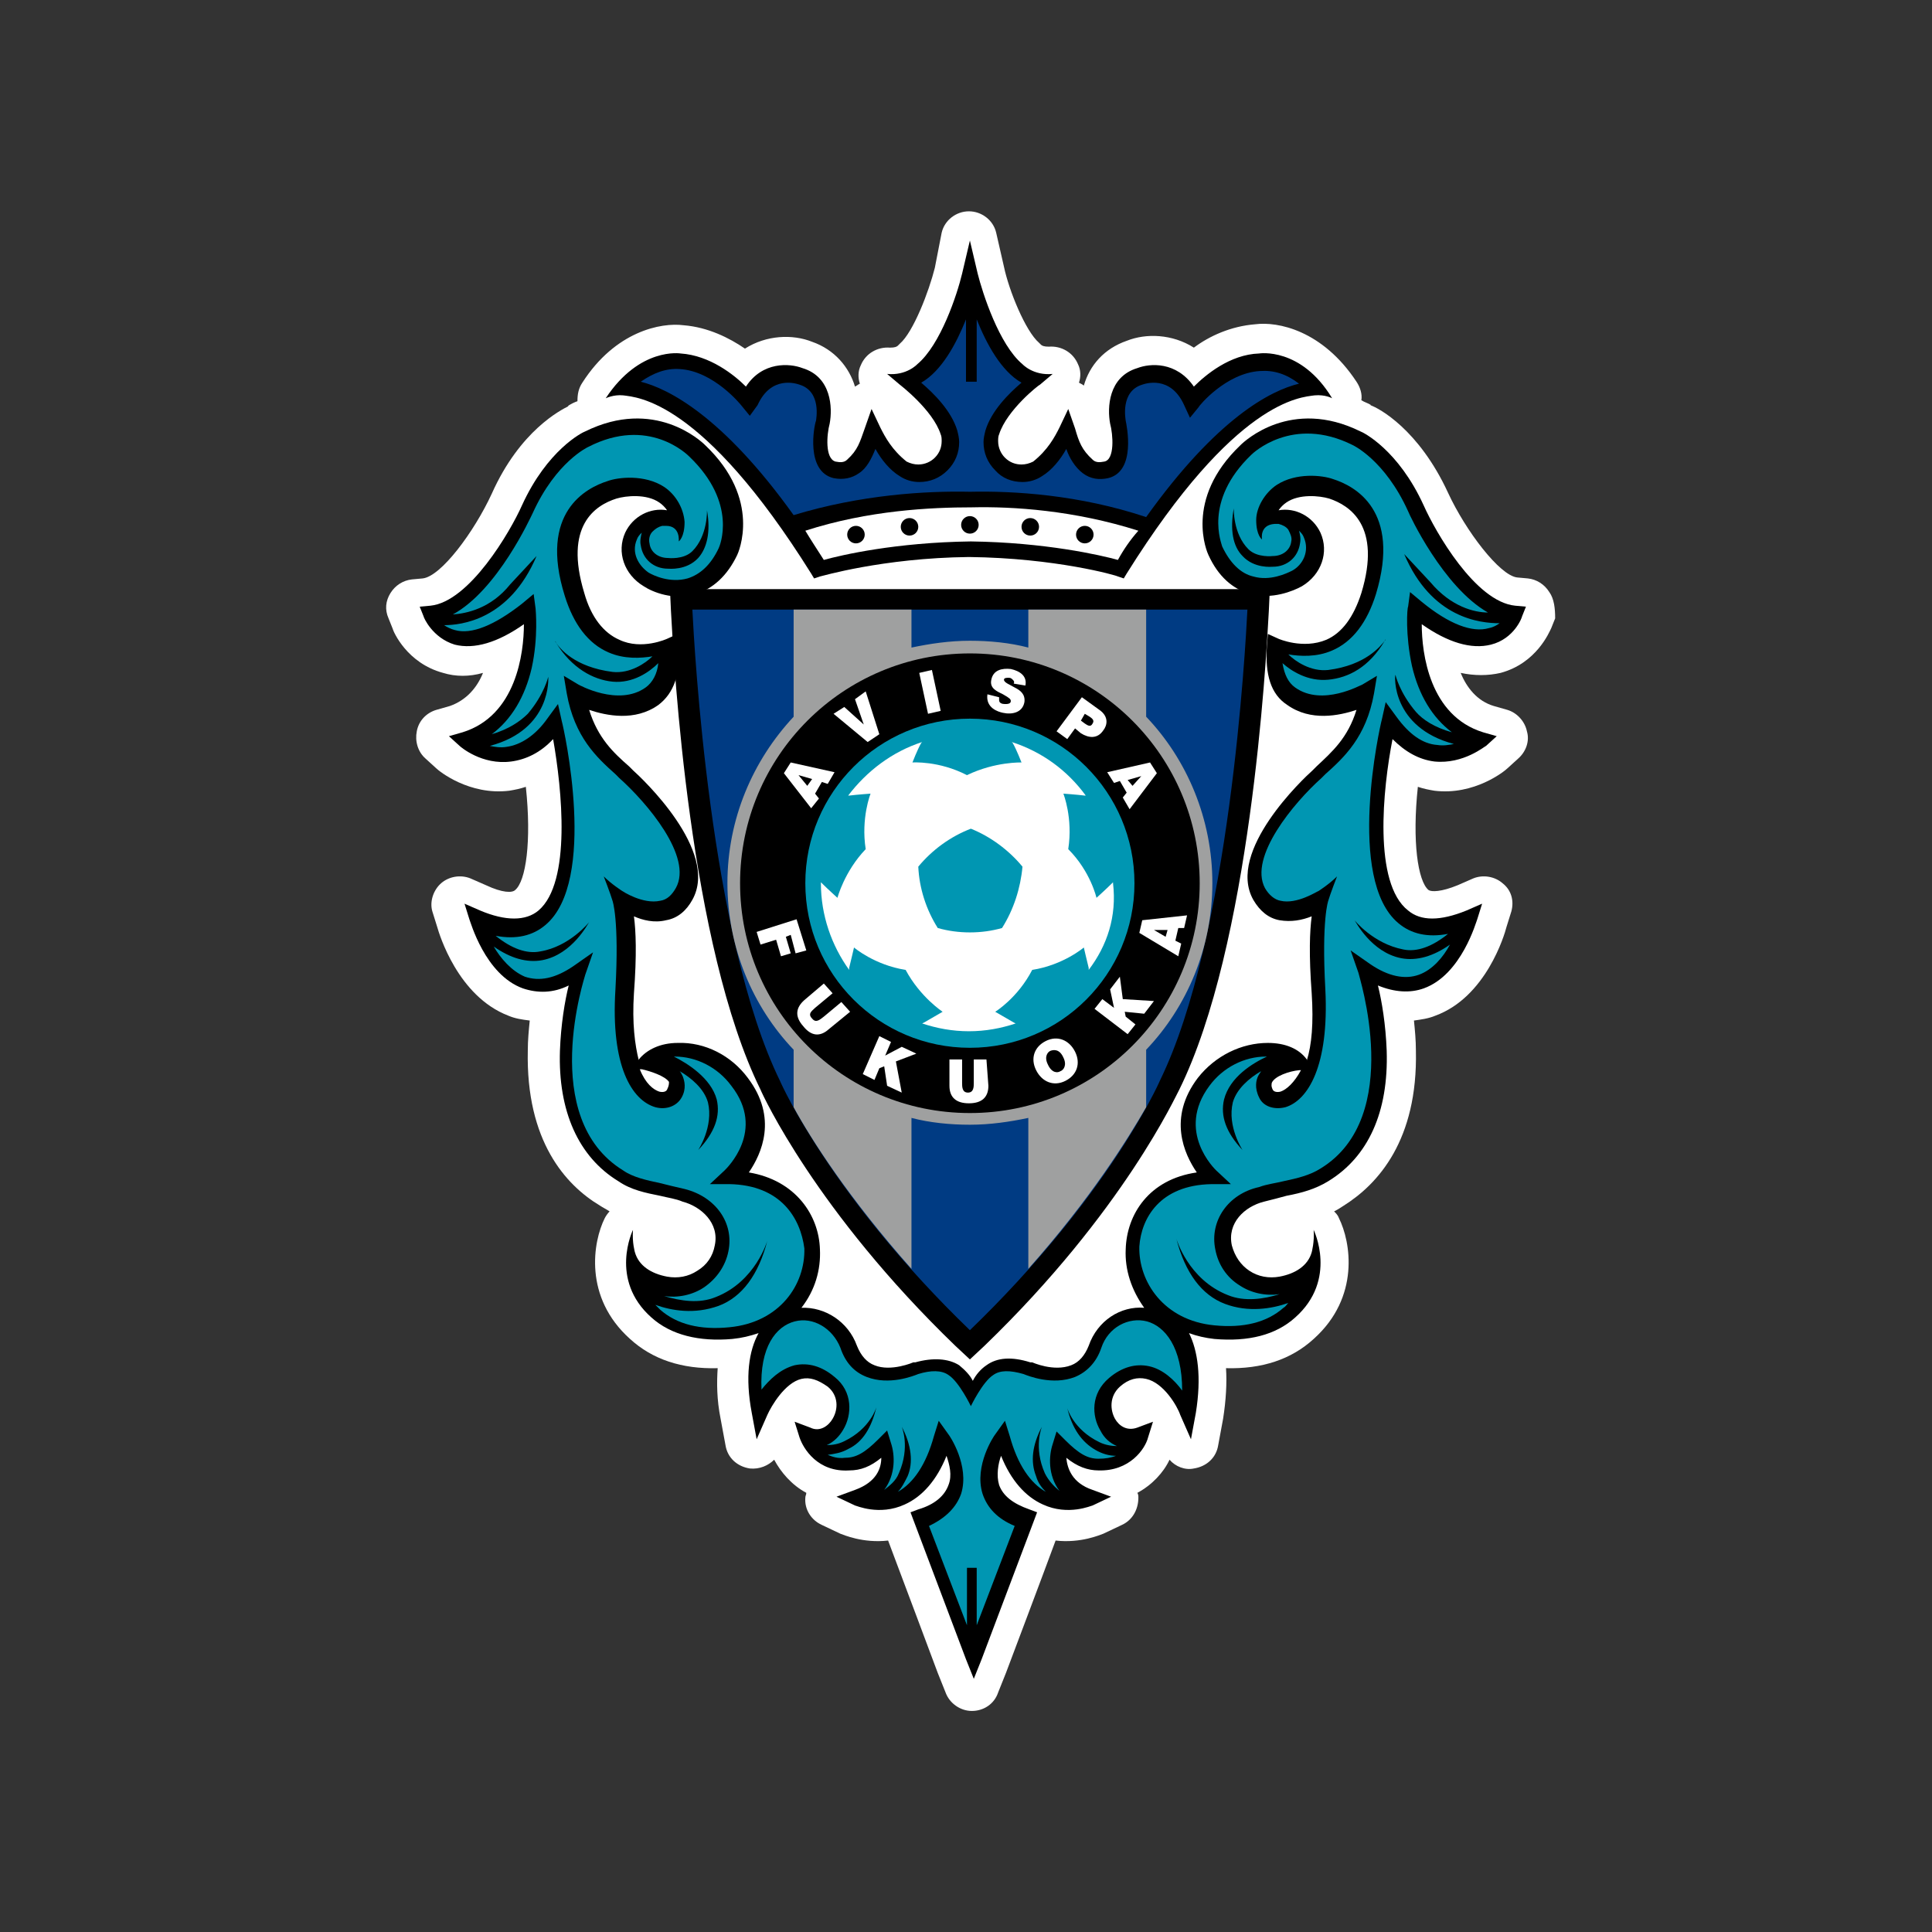 <?xml version="1.0" encoding="UTF-8" standalone="no"?>
<!-- Generator: Adobe Illustrator 18.1.1, SVG Export Plug-In . SVG Version: 6.00 Build 0)  -->
<svg id="レイヤー_1" xmlns="http://www.w3.org/2000/svg" xml:space="preserve" viewBox="0 0 198.4 198.4" width="198.4px" height="198.4px" version="1.1" y="0px" x="0px" xmlns:xlink="http://www.w3.org/1999/xlink" enable-background="new 0 0 198.4 198.4">
	<rect x="0" y="0" width="198.4" height="198.4" fill="#333333" stroke="none"/>
	<path d="m159.1 60.8c-0.5-0.8-1.3-1.3-2.2-1.4l-1.1-0.1c-1.8-0.2-5.3-4.8-7.1-8.7-3-6.5-7.1-8.7-8-9h0.1c-0.3-0.2-0.7-0.3-1-0.5 0.1-0.6-0.1-1.3-0.5-1.9-3.5-5.3-8.1-6.2-10.4-5.9-2.5 0.2-4.7 1.2-6.3 2.4-2.2-1.4-4.9-1.5-6.9-0.7-2.3 0.8-3.8 2.5-4.4 4.6-0.1-0.1-0.3-0.2-0.5-0.3 0.2-0.6 0.2-1.3-0.1-1.9-0.5-1.2-1.7-1.9-3-1.8-0.5 0-0.7-0.1-0.8-0.2l0.1 0.1-0.3-0.3c-1.4-1.2-3.1-5.4-3.6-7.8l-0.8-3.5c-0.3-1.3-1.5-2.2-2.8-2.2s-2.5 0.9-2.8 2.2l-0.7 3.6c-0.6 2.4-2.2 6.6-3.6 7.8l-0.3 0.3 0.1-0.1c-0.1 0.1-0.3 0.2-0.8 0.2-1.3-0.1-2.5 0.6-3 1.8-0.3 0.6-0.3 1.3-0.1 1.9-0.2 0.1-0.3 0.2-0.5 0.3-0.6-2-2.1-3.8-4.4-4.6-2-0.8-4.7-0.7-6.9 0.7-1.6-1.1-3.8-2.2-6.3-2.4-2.3-0.3-7 0.6-10.4 5.9-0.4 0.6-0.5 1.2-0.5 1.9-0.3 0.1-0.7 0.3-1 0.5h0.1c-0.8 0.4-5 2.5-7.9 9-1.8 3.9-5.2 8.5-7.1 8.7l-1.1 0.1c-0.9 0.1-1.7 0.6-2.2 1.4s-0.6 1.7-0.2 2.6l0.4 1c0.1 0.4 1.5 3.6 5.2 4.6 1.3 0.4 2.7 0.4 4.1 0-0.6 1.5-1.7 2.8-3.4 3.4 0 0-1.4 0.4-1.4 0.4-1 0.3-1.8 1.1-2 2.2-0.2 1 0.1 2.1 0.9 2.8l1.1 1c0.3 0.3 3.4 2.8 7.5 2.3 0.6-0.1 1.1-0.2 1.7-0.4 0.6 5.6 0 9.7-1.1 10.6-0.3 0.3-1.3 0.3-3-0.5l-1.6-0.7c-1-0.4-2.2-0.2-3 0.5s-1.2 1.9-0.9 2.9l0.5 1.6c0.2 0.7 2.1 7.1 7.3 9.1 0.7 0.3 1.4 0.4 2.2 0.5-0.1 1-0.2 2-0.2 3.1-0.2 9.3 3.9 13.8 7.4 15.9 0.3 0.2 0.7 0.4 1 0.6-0.2 0.2-0.4 0.5-0.5 0.7-1.2 2.4-2.2 8.1 2.6 12.4 2.3 2.1 5.3 3.1 9 3-0.1 1.5-0.1 3.2 0.3 5.2l0.5 2.7c0.2 1.3 1.2 2.2 2.5 2.4 1 0.1 1.9-0.3 2.5-0.9 0.7 1.3 1.8 2.6 3.3 3.4 0 0.2-0.1 0.3-0.1 0.5-0.1 1.2 0.6 2.3 1.7 2.8l1.9 0.9c0.3 0.1 2.3 1 4.9 0.7 1.1 2.9 5.1 13.6 5.1 13.6l0.8 2c0.4 1.1 1.5 1.9 2.7 1.9s2.3-0.7 2.7-1.9l0.8-2s4-10.6 5.1-13.6c2.6 0.3 4.6-0.6 4.9-0.7 0 0 1.9-0.9 1.9-0.9 1.1-0.5 1.7-1.6 1.7-2.8 0-0.2 0-0.3-0.1-0.5 1.5-0.8 2.7-2.1 3.3-3.4 0.6 0.7 1.6 1.1 2.5 0.9 1.3-0.2 2.3-1.1 2.5-2.4l0.5-2.7c0.3-1.9 0.4-3.7 0.3-5.2 3.7 0.1 6.7-0.9 9-3 4.8-4.3 3.8-10 2.6-12.4-0.1-0.3-0.3-0.5-0.5-0.7 0.4-0.2 0.7-0.4 1-0.6 3.5-2.2 7.6-6.7 7.4-15.9 0-1.1-0.1-2.1-0.2-3.1 0.7-0.1 1.5-0.2 2.2-0.5 5.2-1.9 7.1-8.3 7.3-9.1l0.5-1.6c0.3-1.1 0-2.2-0.9-2.9-0.8-0.7-2-0.9-3-0.5l-1.6 0.7c-1.7 0.7-2.7 0.7-3 0.5-1.1-0.9-1.7-5-1.1-10.6 0.6 0.2 1.1 0.3 1.7 0.4 4.1 0.5 7.2-2 7.5-2.3l1.1-1c0.8-0.7 1.2-1.8 0.9-2.8-0.2-1-1-1.9-2-2.2l-1.4-0.4c-1.7-0.5-2.8-1.9-3.4-3.4 1.4 0.3 2.8 0.3 4.1 0 3.7-1 5-4.2 5.2-4.6l0.4-1c0-1-0.1-2-0.6-2.7z" fill="#fff"/>
				<path d="m155.6 62.2c-4.1-0.4-8.2-7.6-9.4-10.3-2.6-5.7-6.2-7.5-6.5-7.6-7.1-3.5-11.9 1-12.3 1.4-5.9 5.6-3.4 11.1-3.3 11.3 1 2.2 2.5 3.5 4.3 4 2.2 0.6 4.4-0.3 5.3-0.8 2-1.2 2.8-3.5 1.9-5.5-0.8-1.7-2.6-2.6-4.3-2.3 0.2-0.3 0.5-0.6 0.8-0.8 1.3-0.9 3.4-0.7 4.4-0.4 2.1 0.7 5.4 2.8 3.3 9.7-0.8 2.5-2 4.1-3.6 4.8-2.4 1-4.9-0.1-4.9-0.1l-1.1-0.5-0.1 1.2c-0.2 3 0.4 5 2.1 6.1 2.4 1.7 5.3 1.1 7.1 0.5-0.9 2.9-2.5 4.3-4.1 5.8l-0.4 0.4c-0.9 0.8-8.9 8.3-6.1 13.3 0.7 1.2 1.6 1.9 2.7 2.1 1.2 0.2 2.3 0 3.3-0.4-0.2 1.5-0.3 3.9 0 7.9 0.2 3.1 0 5.3-0.5 6.9v-0.1c-0.8-1.1-2.2-1.7-4-1.7-2.7 0-5.4 1.3-7.2 3.6-3.1 4.1-1.4 7.8-0.1 9.7-4.9 0.7-7.2 4.3-7.3 7.9-0.1 2.1 0.6 4.2 1.9 6-2.4-0.2-4.8 1.3-5.7 3.9-0.4 1-1 1.7-1.8 2-1.8 0.7-4-0.3-4-0.3h-0.1-0.1c-1.9-0.6-3.4-0.5-4.5 0.3-0.6 0.4-1.1 1-1.4 1.6-0.3-0.6-0.8-1.1-1.4-1.6-1.1-0.7-2.7-0.8-4.5-0.3h-0.1-0.1s-2.3 1-4 0.3c-0.8-0.3-1.4-1-1.8-2-0.9-2.5-3.3-4-5.7-3.9 1.4-1.8 2-3.9 1.9-6-0.1-3.5-2.5-7.1-7.3-7.9 1.3-1.9 3-5.6-0.1-9.7-1.7-2.3-4.4-3.7-7.2-3.6-1.8 0-3.2 0.7-4 1.7v0.1c-0.4-1.6-0.7-3.8-0.5-6.9 0.3-4 0.2-6.4 0-7.9 0.9 0.4 2.1 0.7 3.3 0.4 1.2-0.2 2.1-1 2.7-2.1 2.8-5-5.2-12.5-6.1-13.3l-0.4-0.4c-1.6-1.4-3.2-2.9-4.1-5.8 1.8 0.6 4.7 1.2 7.1-0.5 1.6-1.2 2.3-3.2 2.1-6.1l-0.1-1.2-1.1 0.5s-2.6 1.2-4.9 0.1c-1.6-0.7-2.9-2.3-3.6-4.8-2.1-6.9 1.1-9 3.3-9.7 1-0.3 3.1-0.5 4.4 0.4 0.3 0.2 0.6 0.5 0.8 0.8-1.7-0.3-3.5 0.6-4.3 2.3-0.9 2-0.1 4.3 1.9 5.5 0.9 0.6 3.1 1.5 5.3 0.8 1.8-0.5 3.3-1.9 4.3-4 0.1-0.2 2.6-5.7-3.3-11.3-0.4-0.4-5.2-4.9-12.3-1.4-0.3 0.1-3.9 1.9-6.5 7.6-1.2 2.7-5.4 9.9-9.4 10.3l-1.1 0.1 0.4 1c0 0.1 0.9 2.2 3.2 2.9 2 0.5 4.4-0.2 7.1-2.1 0 3-0.8 9.4-6.3 11.1l-1.4 0.4 1.1 1c0.1 0.1 2.3 2 5.3 1.6 1.5-0.2 3-0.9 4.3-2.3 0.9 5.1 1.9 14.7-1.5 17.6-1.3 1.1-3.4 1.1-6 0l-1.6-0.7 0.5 1.6c0.1 0.2 1.6 5.7 5.5 7.1 1.5 0.5 3.1 0.5 4.7-0.3-0.4 1.6-0.8 4-0.9 6.7-0.2 6.2 1.9 10.9 6 13.4 1.3 0.9 2.8 1.2 4.3 1.5 0.8 0.2 1.6 0.3 2.3 0.6 1.9 0.5 3.8 2.2 3.3 4.5-0.2 1.1-0.8 2-1.8 2.6-0.9 0.6-2 0.8-3.1 0.6-1.6-0.3-2.9-1.1-3.3-2.5 0 0-0.3-1-0.2-2.3 0 0-2.5 5.1 1.9 9 2 1.8 4.9 2.5 8.3 2.2 1-0.1 1.8-0.3 2.7-0.6-1 1.8-1.4 4.5-0.7 8.2l0.5 2.7 1.1-2.5c0.4-0.9 1.8-3.3 3.5-3.7 0.9-0.2 1.7 0.1 2.7 0.8 1.1 0.9 1.1 2.3 0.5 3.3-0.4 0.7-1.3 1.4-2.3 0.9l-1.6-0.6 0.5 1.6c0.4 1.2 1.9 3.6 5.1 3.4 1.2 0 2.2-0.4 3.3-1.3 0 1.1-0.5 2.5-2.7 3.3l-1.9 0.7 1.9 0.9c0.1 0 2.5 1.1 5.1-0.1 1.8-0.8 3.3-2.5 4.3-5 0.3 0.9 0.6 2 0.2 3-0.4 1.1-1.4 2-3.1 2.5l-0.8 0.3 0.3 0.8 5.4 14.3 0.8 2 0.8-2 5.4-14.3 0.3-0.8-0.8-0.3c-1.7-0.6-2.7-1.4-3.1-2.5-0.3-1-0.1-2.2 0.2-3 1 2.5 2.5 4.2 4.3 5 2.6 1.2 5 0.1 5.1 0.1l1.9-0.9-1.9-0.7c-2.1-0.7-2.6-2.2-2.7-3.3 1.1 0.9 2.2 1.3 3.3 1.3 3.2 0.1 4.8-2.2 5.1-3.4l0.5-1.6-1.6 0.6c-1.1 0.4-1.9-0.2-2.3-0.9-0.5-0.9-0.6-2.3 0.5-3.3 0.9-0.8 1.8-1 2.7-0.8 1.8 0.4 3.2 2.8 3.5 3.7l1.1 2.5 0.5-2.7c0.6-3.7 0.2-6.4-0.7-8.2 0.8 0.3 1.7 0.5 2.6 0.6 3.5 0.3 6.3-0.4 8.3-2.2 4.4-3.9 1.9-9 1.9-9 0.1 1.2-0.2 2.3-0.2 2.3-0.4 1.4-1.7 2.2-3.3 2.5-1.1 0.2-2.2 0-3.1-0.6s-1.5-1.5-1.8-2.6c-0.5-2.3 1.3-4 3.3-4.5 0.8-0.2 1.6-0.4 2.3-0.6 1.6-0.3 3-0.7 4.3-1.5 4.1-2.5 6.2-7.1 6-13.4-0.1-2.7-0.5-5.1-0.9-6.7 1.7 0.7 3.3 0.8 4.7 0.3 3.9-1.4 5.4-6.9 5.5-7.1l0.5-1.6-1.6 0.7c-2.7 1.1-4.7 1.1-6 0-3.6-2.8-2.6-12.5-1.6-17.6 1.3 1.3 2.7 2.1 4.3 2.3 3 0.3 5.2-1.6 5.3-1.6l1.1-1-1.4-0.4c-5.5-1.7-6.3-8.1-6.3-11.1 2.7 1.9 5.1 2.6 7.1 2.1 2.4-0.6 3.2-2.8 3.2-2.9l0.4-1-1.1-0.1zm-87.1 49.7c-0.1 0.2-0.4 0.3-0.8 0.2-0.6-0.2-1.4-0.8-2-2.3h0.2c0.9 0.2 2.4 0.7 2.8 1.3 0 0.2 0 0.4-0.2 0.8zm63 0.2c-0.4 0.1-0.7 0-0.8-0.2-0.2-0.4-0.1-0.6-0.1-0.7 0.3-0.7 1.8-1.2 2.8-1.3h0.2c-0.7 1.3-1.5 2-2.1 2.2z"/>
				<path d="m133.6 60v0z"/>
				<path d="m65.6 60.1v0z"/>
			<g fill="#0096B2">
				<path d="m144.2 56.9s1.4 1.5 2.7 2.9c2.1 2.5 4.5 3.1 5.9 3.1-4.6-2.6-8.1-10.1-8.2-10.4-2.4-5.3-5.7-6.8-5.7-6.8-6.2-3.1-10.3 0.9-10.4 1-5 4.8-3 9.2-3 9.4 0.8 1.7 1.9 2.8 3.2 3.1 1.7 0.5 3.4-0.3 4-0.6 1.1-0.6 1.8-2 1.2-3.4-0.1-0.3-0.3-0.5-0.5-0.7 0.1 0.4 0.2 0.8 0.1 1.3-0.2 1.4-1.3 2.4-2.8 2.4-0.1 0-1.9 0.2-3.1-1.1-1-1-1.3-2.7-0.9-4.9 0 0-0.1 2.6 1.5 4.2 0.9 0.9 2.5 0.7 2.5 0.7 1 0 1.8-0.6 1.9-1.5 0.1-0.4-0.1-0.8-0.3-1.2-0.2-0.3-0.6-0.5-1-0.6h-0.4c-1.6 0.1-1.3 1.6-1.3 1.6s-0.6-0.4-0.6-2c0-1.3 0.9-2.8 2.1-3.6 2-1.3 4.7-1 5.8-0.6 2.2 0.7 7 3.2 4.4 11.8-0.9 2.9-2.4 4.9-4.5 5.8-1.6 0.7-3.3 0.6-4.5 0.4 0.7 0.7 2.3 1.8 4.1 1.6 3.9-0.5 5.4-2.5 5.8-3 0-0.1 0.1-0.1 0.1-0.2 0 0 0 0.1-0.1 0.2-1.6 2.7-3.7 3.8-5.8 4s-3.8-0.9-4.7-1.7c0.2 1.2 0.6 2 1.3 2.5 2.8 2 6.8-0.3 6.9-0.3l1.5-0.9-0.3 1.8c-0.8 4.5-3.1 6.6-5 8.3l-0.4 0.4c-2.8 2.5-7.5 8.1-5.8 11.3 0.4 0.7 1 1.2 1.6 1.3 1.7 0.4 3.8-1 3.9-1 0 0 1.1-0.7 1.9-1.5 0 0-0.7 1.8-0.9 2.5 0 0-0.7 1.9-0.3 9.1 0.4 7.9-1.8 11.4-4.1 12.1-1.2 0.3-2.3-0.1-2.7-1-0.5-1-0.3-1.8-0.1-2.2 0.1-0.2 0.2-0.3 0.3-0.5-1.2 0.7-2.5 1.8-2.9 3.2-0.6 2.5 1 4.9 1 4.9-1.7-1.8-2.3-3.5-1.9-5.2 0.6-2.3 2.9-3.7 4.4-4.4h-0.1c-2.2 0-4.4 1.1-5.8 3-3.5 4.7 0.6 8.6 0.7 8.7l1.5 1.4h-2c-5.3 0.1-7.2 3.5-7.4 6.4-0.1 3.6 2.5 7.6 7.7 8.1 3 0.3 5.4-0.3 7.1-1.8 0.2-0.1 0.3-0.3 0.5-0.5-1.7 0.6-4.1 1-6.5 0.1s-4.1-3.2-5-6.7c0 0 1.2 4.2 5.3 5.8 1.7 0.7 3.7 0.4 5.3-0.1-1.4 0.2-2.9-0.1-4.1-0.9-1.3-0.8-2.2-2.1-2.5-3.7-0.6-2.9 1.3-5.7 4.5-6.4 0.8-0.3 1.7-0.4 2.5-0.6 1.4-0.3 2.7-0.6 3.8-1.3 8.7-5.3 3.9-19.9 3.9-20.1l-0.8-2.3 2 1.4c1.9 1.3 3.6 1.6 5 1.1s2.5-1.8 3.2-3.1c-1.7 1.2-3.4 1.7-5 1.4-3.1-0.6-4.7-3.8-4.8-3.9 0 0 1.9 2.4 5 3 1.4 0.3 3-0.3 4.6-1.6-2.1 0.4-3.8 0-5.1-1.1-5.4-4.5-1.9-20.2-1.7-20.9l0.4-1.8 1.1 1.5c1.3 1.8 2.7 2.8 4.2 2.9 0.6 0.1 1.2 0 1.7-0.1-6.4-1.7-6.1-7-6-7.1 0 0 0.4 1.8 2.1 3.8 0.7 0.8 1.9 1.6 3.7 2.1-2-1.5-3.4-3.8-4.1-6.8-0.7-3.2-0.5-6-0.4-6.1l0.2-1.5 1.2 1c2.8 2.3 5.2 3.2 6.9 2.7 0.5-0.1 0.8-0.3 1.1-0.5-2 0-7-0.5-9.8-7.1z"/>
				<path d="m74.9 121.6h-2l1.5-1.4c0.2-0.2 4.3-4.1 0.7-8.7-1.4-1.9-3.6-3-5.8-3h-0.1c1.4 0.7 3.8 2.2 4.4 4.4 0.4 1.7-0.2 3.4-1.9 5.2 0 0 1.6-2.4 1-4.9-0.4-1.4-1.7-2.5-2.9-3.2 0.1 0.1 0.2 0.3 0.3 0.5 0.2 0.5 0.4 1.3-0.1 2.2s-1.6 1.3-2.7 1c-2.4-0.7-4.6-4.2-4.1-12.1 0.4-7.2-0.3-9.1-0.3-9.1-0.2-0.7-0.9-2.5-0.9-2.5 0.8 0.8 1.9 1.5 1.9 1.5s2.1 1.4 3.9 1c0.7-0.1 1.2-0.6 1.6-1.3 1.8-3.2-3-8.8-5.8-11.3l-0.4-0.4c-1.9-1.7-4.2-3.8-5-8.3l-0.3-1.8 1.5 0.9s4.1 2.3 6.9 0.3c0.7-0.5 1.2-1.4 1.3-2.5-0.9 0.9-2.6 2.1-4.7 1.9-2-0.2-4.2-1.4-5.8-4-0.1-0.1-0.1-0.2-0.1-0.2 0 0.1 0.1 0.1 0.1 0.2 0.4 0.6 1.9 2.5 5.8 3 1.8 0.2 3.4-0.9 4.1-1.6-1.2 0.2-2.9 0.3-4.5-0.4-2.1-0.9-3.6-2.9-4.5-5.8-2.7-8.6 2.2-11.1 4.4-11.8 1.1-0.4 3.8-0.7 5.8 0.6 1.2 0.8 2 2.2 2.1 3.6 0 1.6-0.6 2-0.6 2s0.2-1.6-1.3-1.6h-0.4c-0.4 0.1-0.7 0.3-1 0.6s-0.4 0.8-0.3 1.2c0.1 0.9 0.9 1.5 1.9 1.5 0 0 1.6 0.2 2.5-0.7 1.6-1.6 1.5-4.2 1.5-4.2 0.4 2.2 0 3.9-0.9 4.9-1.2 1.3-3 1.1-3.1 1.1-1.5 0-2.6-1-2.8-2.4-0.1-0.4 0-0.9 0.1-1.3-0.2 0.2-0.4 0.4-0.5 0.7-0.6 1.4 0.2 2.7 1.2 3.4 0.5 0.3 2.2 1.1 4 0.6 1.3-0.4 2.4-1.4 3.2-3.1 0.1-0.2 2-4.6-3-9.4-0.2-0.2-4.2-4.2-10.4-1 0 0-3.3 1.5-5.7 6.8-0.2 0.4-3.6 7.9-8.2 10.4 1.4-0.1 3.9-0.6 5.9-3.1 1.3-1.4 2.7-2.9 2.7-2.9-2.8 6.6-7.8 7.1-9.5 7.1 0.3 0.2 0.7 0.4 1.1 0.5 1.7 0.5 4.1-0.5 6.9-2.7l1.2-1 0.2 1.5c0 0.1 0.3 2.9-0.4 6.1-0.7 3-2.1 5.3-4.1 6.8 1.7-0.5 2.9-1.3 3.7-2.1 1.7-2 2.1-3.8 2.1-3.8 0 0.1 0.4 5.4-6 7.1 0.5 0.1 1.1 0.2 1.7 0.1 1.5-0.2 3-1.2 4.2-2.9l1.1-1.5 0.4 1.8c0.2 0.7 3.7 16.4-1.7 20.9-1.3 1.1-3 1.5-5.1 1.1 1.6 1.3 3.2 1.9 4.6 1.6 3-0.5 5-3 5-3-0.1 0.1-1.7 3.3-4.8 3.9-1.6 0.3-3.3-0.2-5-1.4 0.7 1.2 1.8 2.5 3.2 3.1 1.5 0.5 3.1 0.2 5-1.1l2-1.4-0.8 2.3c0 0.1-4.9 14.7 3.9 20.1 1 0.7 2.4 1 3.8 1.3 0.8 0.2 1.6 0.4 2.5 0.6 3.2 0.8 5.1 3.5 4.5 6.4-0.3 1.5-1.2 2.8-2.5 3.7-1.2 0.8-2.7 1.1-4.1 0.9 1.7 0.5 3.6 0.8 5.3 0.1 4.1-1.6 5.3-5.8 5.3-5.8-0.9 3.5-2.6 5.8-5 6.7-2.5 0.9-4.8 0.5-6.5-0.1l0.5 0.5c1.7 1.5 4.1 2.1 7.1 1.8 5.2-0.5 7.8-4.4 7.7-8.1-0.4-3.1-2.4-6.5-7.7-6.6z"/>
				<path d="m117.8 135.7c-1.9-0.5-4 0.6-4.7 2.7-0.5 1.5-1.5 2.5-2.7 3-2.3 0.9-4.8-0.1-5.3-0.3-1.4-0.4-2.4-0.4-3.1 0.1-1.1 0.7-2.3 3.2-2.3 3.2s-1.2-2.5-2.3-3.2c-0.7-0.5-1.8-0.5-3.1-0.1-0.5 0.2-3 1.2-5.3 0.3-1.3-0.5-2.2-1.5-2.7-3-0.8-2-2.8-3.2-4.7-2.7s-3.6 2.6-3.4 7c0.8-1 1.9-2.1 3.4-2.5 1.4-0.3 2.8 0.1 4.1 1.2 1.9 1.5 1.8 3.9 0.9 5.4-0.4 0.7-1 1.3-1.7 1.6 0.6 0 1.2-0.1 1.8-0.4 2.7-1.3 3.3-3.5 3.3-3.5-0.5 2.1-1.4 3.6-2.9 4.3-0.7 0.4-1.4 0.5-2.1 0.6 0.5 0.2 1 0.4 1.8 0.3 1.1 0 2-0.5 3.4-1.9l0.9-0.9 0.4 1.3c0.4 1.2 0.5 3.2-0.7 4.8 0.5-0.4 1.2-0.9 1.5-1.7 1.2-2.7 0.3-4.8 0.3-4.8 1 1.9 1.2 3.7 0.6 5.1-0.3 0.6-0.6 1.2-1 1.6 1.6-0.9 2.9-2.8 3.7-5.7l0.5-1.6 1 1.4c0.1 0.1 2.2 3.2 1.3 6.1-0.5 1.4-1.6 2.5-3.3 3.3l3.9 10.2v-5.9h1v5.9l3.9-10.2c-1.7-0.7-2.8-1.8-3.3-3.3-0.9-2.9 1.2-6 1.3-6.1l1-1.4 0.5 1.6c0.8 2.9 2.1 4.8 3.7 5.7-0.4-0.4-0.8-0.9-1-1.6-0.6-1.5-0.4-3.2 0.6-5.1 0 0-0.9 2.1 0.3 4.8 0.4 0.8 1 1.4 1.5 1.8-1.2-1.6-1.1-3.6-0.7-4.8l0.4-1.3 0.9 0.9c1.4 1.4 2.3 1.9 3.4 1.9 0.7 0 1.3-0.1 1.8-0.3-0.7 0-1.4-0.2-2.1-0.6-1.4-0.8-2.4-2.2-2.9-4.3 0 0 0.6 2.2 3.3 3.5 0.6 0.3 1.3 0.4 1.8 0.4-0.7-0.3-1.3-0.8-1.7-1.6-0.9-1.5-1-3.8 0.9-5.4 1.3-1.1 2.7-1.5 4.1-1.2s2.6 1.4 3.4 2.5c0-4.5-1.8-6.6-3.6-7.1z"/>
			</g>
			<path d="m129.3 36.3c-3 0.1-5.5 2.2-6.7 3.4-1.8-2.6-4.5-2.4-5.8-1.9-3 0.9-3.1 4.1-2.8 5.7 0.3 1.1 0.5 3.7-0.6 3.9-0.5 0.1-0.9 0.1-1.2-0.2-1.1-1-1.4-1.8-1.8-3.2l-0.7-2-0.9 1.9c-0.5 1-1.2 2.3-2.7 3.5-0.4 0.2-0.8 0.3-1.2 0.3-0.6 0-1.2-0.2-1.7-0.7-0.4-0.4-0.7-1-0.7-1.7 0-0.2 0-0.5 0.1-0.7 0.8-2.5 4.1-5.1 4.2-5.1l1.3-1.1c-2 0.2-3.1-1-3.1-1-2.4-2-4.1-7.3-4.6-9.3l-0.8-3.4-0.8 3.4c-0.5 2.1-2.2 7.3-4.6 9.3 0 0-1.1 1.2-3.1 1l1.3 1.1s3.4 2.6 4.2 5.1c0.1 0.2 0.1 0.5 0.1 0.7 0 0.6-0.2 1.2-0.7 1.7-0.4 0.4-1 0.7-1.7 0.7-0.4 0-0.8-0.1-1.2-0.3-1.5-1.2-2.2-2.5-2.7-3.5l-0.9-1.9-0.7 2c-0.5 1.4-0.7 2.2-1.8 3.2-0.3 0.3-0.7 0.3-1.2 0.2-1.1-0.3-0.9-2.8-0.6-3.9 0.3-1.6 0.2-4.8-2.8-5.7-1.3-0.5-4.1-0.7-5.8 1.9-1.2-1.2-3.7-3.2-6.7-3.4 0 0-4.2-0.7-7.7 4.6 0 0 0.8-0.4 1.8-0.3 1.4 0.2 8.1 0.4 19.3 18.3 0 0 0.3 0.5 0.3 0.5l0.6-0.2c0.1 0 6.4-1.9 15.3-2 8.9 0.1 15.2 1.9 15.3 2l0.6 0.2s0.3-0.5 0.3-0.5c11.2-17.9 17.9-18.1 19.3-18.3 1.1-0.1 1.8 0.3 1.8 0.3-3.2-5.3-7.5-4.6-7.5-4.6z"/>
				<path d="m99.6 50.5c4.5-0.1 11.2 0.3 18.1 2.6 7.3-10.2 12.8-13 15.7-13.7-1.3-1-2.6-1.4-4-1.3-3.5 0.2-6.3 3.6-6.3 3.7l-0.9 1.1-0.6-1.3c-1.4-3.1-4-2.2-4.3-2.1-2.3 0.7-1.7 3.6-1.7 3.7 0.1 0.5 1.1 5.2-1.8 5.9-0.9 0.2-1.8 0.1-2.6-0.5s-1.4-1.6-1.7-2.5c-0.6 1.1-1.5 2.2-2.5 2.8-0.6 0.4-1.3 0.6-2 0.6-1.1 0-2.1-0.4-2.8-1.2-0.8-0.8-1.2-1.8-1.2-2.9 0-0.4 0.1-0.8 0.2-1.2 0.6-2 2.4-3.8 3.7-4.9-2.1-1.2-3.6-4-4.6-6.5v6.4h-1.1v-6.4c-1 2.5-2.5 5.3-4.6 6.5 1.3 1.1 3.1 2.9 3.7 4.9 0.1 0.4 0.2 0.8 0.2 1.2 0 1.1-0.4 2.1-1.2 2.9s-1.8 1.2-2.9 1.2c-0.7 0-1.4-0.2-2-0.6-1-0.6-1.9-1.7-2.5-2.8-0.4 1-0.9 2-1.7 2.5-0.7 0.5-1.6 0.7-2.6 0.5-2.9-0.7-2-5.4-1.8-5.9 0-0.1 0.6-3-1.7-3.7-0.3-0.1-2.9-1-4.3 2.1l-0.8 1.1-0.9-1.1s-2.8-3.5-6.3-3.7c-1.4-0.1-2.7 0.4-4 1.3 2.8 0.7 8.4 3.5 15.7 13.7 6.9-2.1 13.6-2.5 18.1-2.4z" fill="#003B83"/>
					<path d="m114.8 57.5c-1.8-0.5-7.5-1.8-15.1-1.9-7.7 0.1-13.3 1.4-15.1 1.9-0.7-1.1-1.3-2-1.9-3 6.5-2.1 12.9-2.4 17.1-2.4 4.2-0.1 10.5 0.3 17.1 2.4-0.8 0.9-1.5 1.9-2.1 3z" fill="#fff"/>
						<circle cy="54.1" cx="93.4" r=".9"/>
						<circle cy="54.9" cx="87.9" r=".9"/>
						<circle cy="53.9" cx="99.6" r=".9"/>
						<circle cy="54.1" cx="105.8" r=".9"/>
						<circle cy="54.9" cx="111.4" r=".9"/>
				<path d="m99.6 60.5h-30.8l0.1 2.2c0.3 5.6 1.9 34.4 9.2 49.2 0.2 0.5 5.7 12.5 20 26.3l1.5 1.4 1.5-1.4c14.3-13.8 19.7-25.8 20-26.3 7.3-14.8 8.9-43.6 9.2-49.2l0.1-2.2h-30.8z"/>
				<path d="m99.6 62.6h28.5c-0.2 3.9-1.8 33.7-9 48.4-0.2 0.5-5.5 12.1-19.5 25.6-14-13.5-19.3-25.1-19.5-25.6-7.2-14.7-8.8-44.5-9-48.4h28.5z" fill="#003B83"/>
				<path d="m124.5 90.7c0-6.6-2.6-12.7-6.8-17.1v-11h-12.1v3.9c-1.9-0.5-4-0.7-6-0.7-2.1 0-4.1 0.3-6 0.7v-3.9h-12.1v11c-4.2 4.5-6.8 10.5-6.8 17.1s2.6 12.7 6.8 17.1v5.9c1.8 3.3 5.7 9.4 12.1 16.6v-15.5c1.9 0.5 4 0.7 6 0.7 2.1 0 4.1-0.3 6-0.7v15.5c6.4-7.2 10.2-13.3 12.1-16.6v-5.9c4.2-4.4 6.8-10.5 6.8-17.1z" fill="#9FA0A0"/>
				<circle cy="90.7" cx="99.6" r="23.6"/>
				<g fill="#fff">
					<path d="m80.5 79.4l0.7-1.1 4.5 1-0.7 1.2-0.6-0.2-0.7 1.2 0.4 0.5-0.8 1-2.8-3.6zm2.9 0.6l-1.4-0.4 0.9 1.1 0.5-0.7z"/>
					<path d="m90.3 75.4l-1.2 0.8-3.5-2.9 1.1-0.7 2 1.8-0.9-2.6 1.1-0.8 1.4 4.4z"/>
					<path d="m94.4 69.1l1.3-0.3 0.9 4.2-1.3 0.3-0.9-4.2z"/>
					<path d="m102.6 71.6v0.3c0 0.3 0.3 0.4 0.6 0.4 0.2 0 0.6 0 0.6-0.3 0-0.2-0.1-0.3-0.8-0.7-0.6-0.3-1.4-0.6-1.2-1.5 0.2-1 1.1-1.2 2-1.1 0.9 0.2 1.7 0.7 1.5 1.7l-1.2-0.2c0.1-0.2 0-0.3-0.1-0.4s-0.2-0.2-0.4-0.2-0.5 0-0.5 0.2c0 0.3 0.6 0.5 1.1 0.8 0.6 0.3 1.1 0.7 1 1.5-0.2 1.1-1.3 1.3-2.2 1.1-0.5-0.1-1.8-0.5-1.6-1.9l1.2 0.3z"/>
					<path d="m111.1 71.6l1.8 1.3c1 0.7 0.8 1.6 0.4 2.1-0.6 0.9-1.5 0.8-2.3 0.3l-0.6-0.5-0.8 1.1-1.1-0.8 2.6-3.5zm-0.1 2.4l0.4 0.3c0.3 0.2 0.6 0.4 0.8 0 0.2-0.3 0-0.5-0.3-0.7l-0.5-0.3-0.4 0.7z"/>
					<path d="m118.1 78.3l0.7 1.1-2.8 3.7-0.7-1.2 0.4-0.5-0.7-1.2-0.6 0.2-0.7-1.1 4.4-1zm-1.8 2.4l0.9-1-1.4 0.4 0.5 0.6z"/>
					<path d="m81.8 94.4l1 3.2-1.1 0.3-0.5-1.9-0.5 0.2 0.5 1.7-1 0.3-0.5-1.7-1.6 0.5-0.4-1.3 4.1-1.3z"/>
					<path d="m85.1 105.7c-0.9 0.8-1.8 0.7-2.6-0.3-0.9-1-0.8-1.9 0.1-2.7l2-1.7 0.9 1-1.8 1.5c-0.3 0.3-0.8 0.6-0.3 1.1 0.4 0.5 0.8 0.1 1.2-0.2l1.8-1.5 0.9 1-2.2 1.8z"/>
					<path d="m90.3 106.4l1.2 0.6-0.6 1.4 1.7-0.9 1.5 0.7-2.1 0.8 0.6 3.2-1.5-0.7-0.3-2-0.5 0.2-0.5 1.2-1.2-0.6 1.7-3.9z"/>
					<path d="m101.5 111.5c0 1.2-0.7 1.8-2 1.8s-2-0.6-2-1.8v-2.7h1.3v2.4c0 0.4 0 1 0.6 1s0.6-0.6 0.6-1v-2.4h1.3l0.2 2.7z"/>
					<path d="m107.4 106.9c1.2-0.6 2.4-0.1 3 1.1s0.2 2.4-1 3-2.4 0.1-3-1.1-0.2-2.4 1-3zm1.5 3.1c0.3-0.1 0.7-0.6 0.3-1.4-0.4-0.9-1-0.8-1.3-0.7s-0.7 0.6-0.3 1.4c0.4 0.9 1 0.9 1.3 0.7z"/>
					<path d="m112.4 103.6l0.8-1 1.2 0.9-0.4-1.9 1-1.3 0.3 2.3 3.2 0.2-1 1.3-2-0.2 0.1 0.5 1 0.8-0.8 1-3.4-2.6z"/>
					<path d="m117 95.8l0.3-1.3 4.6-0.5-0.3 1.3h-0.6l-0.3 1.3 0.6 0.3-0.3 1.3-4-2.4zm2.9-0.3h-1.4l1.2 0.7 0.2-0.7z"/>
				</g>
					<circle cy="90.7" cx="99.6" r="16.9" fill="#0096B2"/>
					<path d="m111.8 99.6v-0.2c-0.2-0.8-0.5-2.1-0.5-2.1s-2.1 1.8-5.3 2.3c-1.5 2.9-3.8 4.3-3.8 4.3s1.2 0.7 1.9 1.1l0.2 0.1c-1.5 0.5-3.1 0.8-4.8 0.8s-3.3-0.3-4.8-0.8l0.2-0.1c0.7-0.4 1.9-1.1 1.9-1.1s-2.3-1.5-3.8-4.3c-3.2-0.5-5.3-2.3-5.3-2.3s-0.3 1.3-0.5 2.1v0.2c-1.8-2.5-2.9-5.6-2.9-8.9v-0.1l0.1 0.1c0.6 0.6 1.6 1.5 1.6 1.5s0.7-2.7 2.9-5c-0.5-3.2 0.5-5.7 0.5-5.7s-1.4 0.1-2.2 0.2h-0.1c1.9-2.5 4.5-4.5 7.6-5.5l-0.1 0.1c-0.4 0.7-0.9 2-0.9 2s2.7-0.2 5.6 1.3c2.9-1.4 5.6-1.3 5.6-1.3s-0.5-1.3-0.9-2l-0.1-0.1c3.1 1 5.7 2.9 7.6 5.5h-0.1c-0.8-0.1-2.2-0.2-2.2-0.2s1 2.5 0.5 5.7c2.3 2.3 2.9 5 2.9 5s1-0.9 1.6-1.5l0.1-0.1v0.1c0.4 3.4-0.6 6.4-2.5 8.9z" fill="#fff"/>
					<path d="m105 89c-1.4-1.7-3.3-3.1-5.3-3.9-2.1 0.8-4 2.2-5.4 3.9 0.1 2.2 0.8 4.4 2 6.3 2.1 0.6 4.5 0.6 6.6 0 1.2-1.9 1.9-4.1 2.1-6.3z" fill="#0096B2"/>
</svg>
